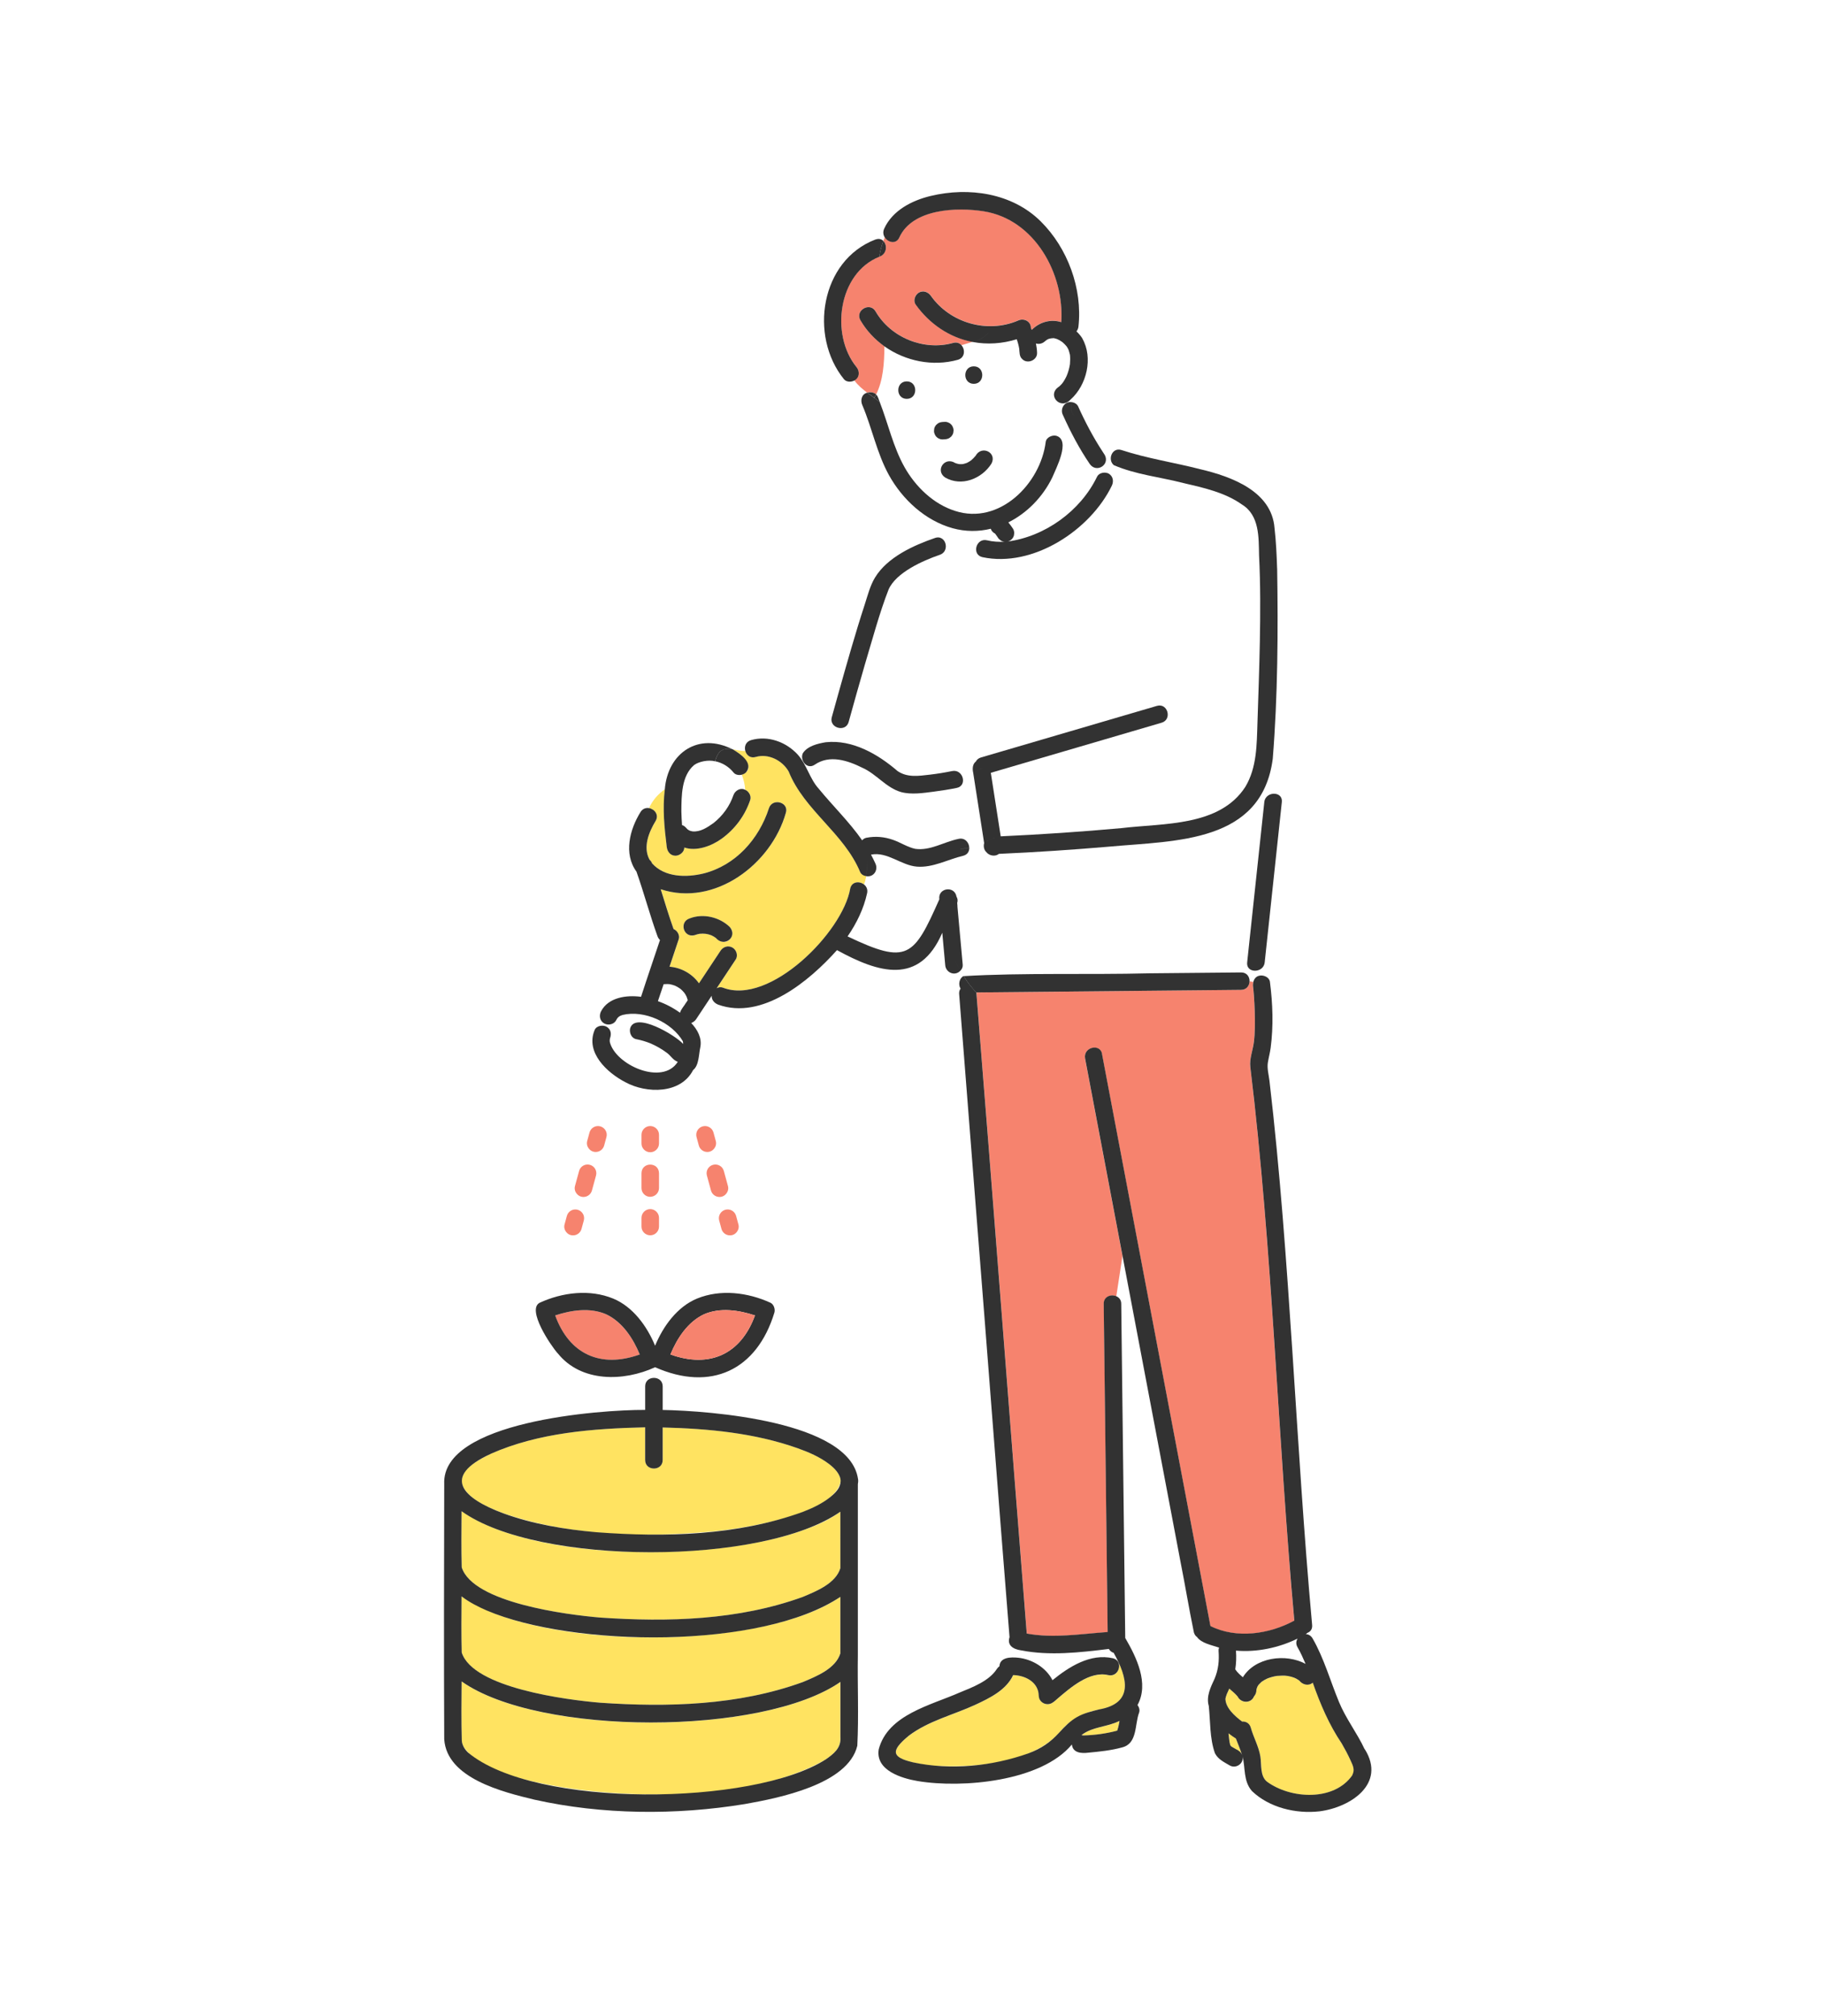 <svg fill="none" height="168" viewBox="0 0 152 168" width="152" xmlns="http://www.w3.org/2000/svg" xmlns:xlink="http://www.w3.org/1999/xlink"><clipPath id="a"><path d="m37 16h77.276v135h-77.276z"/></clipPath><path d="m0 0h152v168h-152z" fill="#fff"/><g clip-path="url(#a)"><path d="m61.815 64.555c-.247.061-.527.016-.69-.182-.742-.999-2.361-1.298-3.294-.623-.272.21-.357.34-.519.631-.657 1.306-.564 2.939-.479 4.375.203.032.316.202.45.34.045.036.122.081.174.109.041.016.081.028.122.041 0 0 .101.02.13.028.653.061 1.225-.332 1.736-.687.791-.615 1.363-1.435 1.663-2.313.134-.4.584-.659.986-.473-.016-.424-.13-.853-.28-1.245z" fill="#fff"/><path d="m56.753 84.187c.187-.283.373-.566.564-.849-.041-.089-.057-.19-.093-.279-.057-.117-.122-.23-.195-.336-.11-.125-.227-.255-.361-.356-.13-.093-.272-.174-.418-.238-.146-.057-.296-.097-.45-.125-.126-.012-.247-.016-.373-.004.036 0 .045.008-.073.008-.016 0-.033.008-.049.012-.158.469-.308.942-.475 1.407.653.234 1.274.554 1.842.966.016-.073.041-.141.081-.206z" fill="#fff"/><path d="m93.137 144.11c.069-.231.118-.465.154-.704-.994.51-2.268.473-3.168 1.185.049.004.097.012.146.028.953-.024 1.911-.157 2.832-.4.012-.036.024-.073.036-.105z" fill="#ffe361"/><path d="m80.553 38.578c.069-.028.052-.02.016-.008-.008 0-.012.008-.02.008z" fill="#ffe361"/><path d="m80.548 38.578s0 0-.004 0c-.012.004-.02.012-.032.016.012-.008.024-.012.036-.016z" fill="#ffe361"/><path d="m83.629 44.448c.036-.028.069-.053.105-.081-.032.028-.069.061-.105.081z" fill="#ffe361"/><path d="m80.871 38.403s.024-.02.036-.028c-.016.012-.028.02-.036.028z" fill="#ffe361"/><path d="m54.232 86.951c-.032-.012-.024-.012 0 0z" fill="#ffe361"/><path d="m102.535 145.453s.028.028.045.041c0 0-.013-.013-.045-.041z" fill="#ffe361"/><path d="m68.229 65.718c1.189 1.448 2.552 2.77 3.619 4.298.089-.105.207-.182.345-.21.755-.15 1.497-.081 2.223.17.621.214 1.217.623 1.862.752 1.25.174 2.397-.586 3.59-.829.539-.129.896.307.905.732.41-.089.82-.247 1.229-.429-.3-1.937-.604-3.873-.905-5.81-.276.145-.564.299-.872.437.085.344-.049.728-.499.821-.629.129-1.266.227-1.903.311-.876.113-1.866.271-2.734.036-1.258-.36-2.041-1.496-3.221-2.022-1.233-.611-2.734-1.112-3.971-.263-.653.449-1.266-.368-.994-.954-.134.053-.276.089-.418.117.75.841.986 1.997 1.744 2.838z" fill="#fff"/><path d="m71.682 72.663c-1.347-3.243-4.649-5.131-5.955-8.373-.527-.934-1.692-1.524-2.746-1.217-.45.133-.771-.15-.868-.497-.337.024-.706-.077-1.059-.133.738.356 2.081 1.609.763 2.119.15.392.264.821.28 1.245.316.138.54.517.422.861-.442 1.302-1.266 2.41-2.381 3.218-.844.611-2.101 1.08-3.111.732.012.372-.385.683-.73.683-.43 0-.682-.34-.73-.728-.199-1.609-.361-3.17-.162-4.811-.556.416-.994.869-1.323 1.577.458.073.864.558.556 1.071-.564.934-1.071 2.179-.507 3.223.093.085.166.194.219.315 1.047 1.164 2.832 1.193 4.292.837 2.682-.683 4.604-2.863 5.44-5.434.288-.889 1.7-.505 1.408.388-1.209 4.274-5.927 7.848-10.426 6.36.345 1.108.681 2.22 1.071 3.316.321.137.539.517.426.861-.256.76-.507 1.52-.763 2.28.97.073 1.89.59 2.454 1.383.6-.906 1.201-1.807 1.797-2.713.219-.328.641-.469.998-.263.329.19.479.667.264.995-.527.796-1.059 1.593-1.586 2.394.158-.089.349-.125.519-.053 3.911 1.52 9.988-4.617 10.612-8.256.134-.603.787-.639 1.16-.332.089-.222.146-.457.178-.708-.219-.028-.422-.138-.511-.344zm-10.864 5.616c-.333.36-.88.214-1.168-.121-.118-.085-.247-.158-.373-.218-.154-.061-.316-.101-.483-.125-.162-.016-.329-.016-.491 0-.146.028-.288.065-.426.117-.6.21-1.16-.554-.824-1.067.101-.174.256-.267.438-.336 1.128-.429 2.475-.105 3.33.724.292.283.264.744 0 1.031z" fill="#ffe361"/><path d="m92.642 37.855c-.26-.097-.511-.182-.754-.21.795.845-.369 1.949-1.087 1.007-.864-1.27-1.586-2.652-2.219-4.051-.264-.497.093-1.144.686-1.088-.008-.073-.024-.145-.053-.214-.848.926-2.016-.408-.953-1.084.101-.089.195-.182.28-.287.142-.19.264-.408.361-.627.118-.295.215-.631.264-.946 0-.012 0-.028.004-.049.02-.243.024-.489 0-.732-.036-.138-.069-.283-.118-.42-.041-.089-.097-.198-.154-.279-.012-.016-.012-.016-.016-.02-.101-.125-.219-.238-.341-.344-.008-.008-.008-.008-.016-.012-.13-.093-.268-.178-.414-.238-.093-.032-.191-.065-.288-.081-.008 0-.024 0-.061 0-.268.016-.434.04-.685.267-.207.186-.491.251-.742.174.049.259.085.517.093.78.024.627-.824.966-1.245.513-.243-.222-.207-.562-.243-.861-.045-.267-.114-.53-.207-.784-1.193.364-2.45.457-3.675.227-.304.093-.621.182-.921.279.316.36.292 1.039-.312 1.209-2.093.586-4.373.109-6.113-1.124-.016 1.447-.114 2.85-.69 4.015.17.166.207.42.304.627.702 1.803 1.12 3.748 2.069 5.434 1.789 3.303 5.854 5.285 9.091 2.644 1.416-1.132 2.418-2.956 2.673-4.751.057-.388.556-.607.896-.509 1.201.372-.045 2.725-.353 3.477-.795 1.621-2.105 2.96-3.659 3.736.142.166.272.34.389.526.065.113.097.234.101.368-.008.065-.016.129-.024.194-.036.121-.097.231-.187.32-.049.036-.097.077-.146.113-.073.044-.15.069-.231.081 3.152-.412 6.105-2.547 7.485-5.394.134-.291.511-.404.811-.332.207-.206.406-.412.588-.643-.272-.231-.308-.615-.174-.906zm-17.079-4.622c-.941 0-.941-1.456 0-1.456.941 0 .941 1.456 0 1.456zm5.586-2.709c.941 0 .941 1.456 0 1.456-.941 0-.941-1.456 0-1.456zm-2.957 5.996c-.11-.065-.199-.154-.264-.263-.024-.057-.049-.117-.073-.174-.033-.097-.036-.194-.012-.291.004-.097.033-.186.085-.271.045-.085.11-.154.187-.206.069-.065.154-.109.247-.129.089-.02.207-.036.296-.036.089-.008.178-.008.268.016.057.024.118.049.174.073.11.065.199.154.264.263.024.057.049.117.073.174.028.097.036.194.012.291-.004.097-.033.186-.085.271-.045.085-.11.154-.187.206-.069.065-.154.109-.247.129-.089.02-.207.036-.296.036-.089.008-.178.008-.268-.016-.057-.024-.118-.049-.174-.073zm4.434 2.099c-.799 1.27-2.503 1.957-3.866 1.164-.856-.574-.041-1.771.84-1.205.105.041.215.069.325.089.097.008.199.008.296 0 .11-.024.219-.053.329-.093.008-.004.016-.008.028-.012.122-.057.235-.129.345-.206.142-.113.268-.243.381-.384.491-.91 1.801-.279 1.327.643z" fill="#fff"/><path d="m50.558 85.555c.369.214.414.635.264.995.061-.146-.008.049-.008.081 0 .012 0 .134.004.174.446 1.925 4.405 3.687 5.667 1.67-.398-.129-.605-.55-.945-.776-.402-.299-.84-.55-1.298-.748-.394-.162-.799-.283-1.217-.364-.402-.077-.592-.534-.511-.894.41-1.452 3.821.598 4.414 1.29 0-.049 0-.097 0-.146-.004.049-.032-.089-.008-.061-.925-1.593-3.233-2.644-5.038-2.208-.272.085-.418.202-.535.441-.26.526-1.148.445-1.298-.113-.114.231-.215.465-.308.695.231-.17.592-.178.824-.044z" fill="#fff"/><path d="m73.012 32.867c.58-1.164.677-2.571.69-4.015-.807-.57-1.501-1.306-2-2.175-.471-.813.791-1.544 1.262-.736 1.266 2.187 4.028 3.311 6.466 2.628.3-.085.544.016.702.194.304-.097.617-.182.921-.279-1.931-.356-3.627-1.528-4.746-3.117-.227-.323-.057-.809.264-.995.361-.21.771-.061.998.263 1.602 2.264 4.685 3.166 7.253 2.074.471-.234 1.091.032 1.087.607.024.052.049.109.073.162.645-.655 1.582-.922 2.458-.643.276-4.027-2.219-8.559-6.454-9.235-2.231-.36-5.951-.23-7.042 2.183-.264.582-.937.42-1.213-.012-.041.097-.081.198-.118.299.357.356.288 1.116-.337 1.314-.036.255-.057.522-.057.809 0-.291.024-.554.057-.809-3.436 1.379-4.093 6.489-1.919 9.174.3.344.288.918-.162 1.14.296.4.669.724 1.071 1.019.247-.073.552-.036.738.141z" fill="#f6836e"/><path d="m104.921 46.278c-.037-1.5.032-3.34-1.424-4.229-1.404-1.007-3.225-1.407-4.876-1.791-1.923-.493-3.98-.704-5.801-1.492-.182.226-.385.437-.588.643.483.109.653.651.446 1.067-1.789 3.716-6.588 6.87-10.795 5.964-.917-.218-.527-1.621.389-1.403.487.117.982.146 1.473.117-.049 0-.093-.012-.142-.024-.093-.024-.178-.065-.247-.129-.081-.052-.142-.121-.187-.206-.065-.101-.138-.202-.211-.299-.008-.008-.012-.016-.02-.024-.012-.008-.028-.008-.041-.016-.049-.036-.097-.077-.146-.113-.073-.065-.122-.146-.15-.234-.004-.012-.008-.024-.012-.036-1.022.251-2.106.255-3.189-.044-.341.267-.677.542-1.026.792.556.182.681 1.169-.041 1.415-1.464.501-3.659 1.496-4.268 2.891-.755 1.925-1.367 4.237-1.98 6.263-.458 1.589-.909 3.178-1.347 4.771-.191.704-1.083.623-1.355.129-.134.566-.292 1.1-.56 1.569 2.227-.238 4.353.995 5.98 2.398.819.562 1.761.412 2.698.303.621-.073 1.237-.178 1.85-.299.471-.097.799.222.888.582.304-.137.596-.291.872-.437-.077-.332-.053-.724.219-.934.081-.154.219-.279.43-.34.617-.182 1.233-.36 1.85-.542 4.272-1.253 8.539-2.503 12.811-3.756.905-.267 1.286 1.14.389 1.403-4.742 1.391-9.489 2.782-14.231 4.173.276 1.763.548 3.53.824 5.293 3.359-.15 6.718-.38 10.065-.683 6.612-.562 11.598-.607 11.33-8.762.146-4.654.357-9.316.134-13.969z" fill="#fff"/><path d="m83.487 81.223c6.649-.065 13.294-.129 19.942-.194.479-.004.714.372.702.744.11.012.215.032.313.049.056-.243.227-.469.519-.518-.008-.162-.025-.323-.045-.485-.45.186-1.051-.02-.986-.627.061-.558.118-1.12.179-1.678.418-3.894.831-7.791 1.249-11.685.053-.501.511-.732.901-.687-.037-.983-.102-1.961-.203-2.915-.921 7.023-8.032 6.813-13.57 7.318-3.079.263-6.166.469-9.253.607-.292.247-.795.17-1.038-.137-.203-.182-.264-.489-.191-.76 0-.016-.004-.036-.008-.052-.41.182-.82.34-1.229.428.008.295-.146.582-.519.671-1.262.303-2.507 1.007-3.842.902-1.327-.105-2.454-1.27-3.829-.999.126.234.247.473.357.72.272.538-.114 1.185-.75 1.075-.032.247-.089.481-.178.708.195.158.316.408.247.72-.28 1.278-.868 2.491-1.627 3.599 5.01 2.389 5.517 1.706 7.647-3.093-.138-.95 1.266-1.169 1.432-.218.089.15.122.332.057.522.158 1.714.312 3.433.471 5.147.016.19-.065.364-.199.493.085.154.174.307.268.461.84-.222 2.239-.049 3.18-.117z" fill="#fff"/><path d="m106.914 122.857c-.775-11.325-1.355-22.671-2.726-33.943-.085-.691.231-1.431.304-2.131.175-1.314.025-3.861-.077-4.577-.016-.134 0-.263.029-.384-.102-.02-.207-.036-.313-.049-.008.356-.243.708-.702.712-.945.008-1.89.02-2.835.028-6.41.061-12.815.125-19.225.186v.016c.045.044.081.089.126.133-.045-.044-.085-.089-.126-.133 1.44 17.799 2.783 35.612 4.199 53.419 2.231.404 4.507.028 6.742-.129-.11-9.118-.219-18.236-.329-27.349-.008-.611.609-.821 1.043-.635l.515-3.356c-1.038-5.486-2.081-10.973-3.12-16.456-.174-.97 1.331-1.298 1.424-.303 3.01 15.862 6.012 31.735 9.023 47.601 2.174 1.084 4.912.688 6.989-.453-.369-4.059-.665-8.123-.941-12.19z" fill="#f6836e"/><path d="m92.805 137.73c-.166-.053-.312-.162-.402-.324-2.418.295-4.925.591-7.343.113-.069.207-.138.417-.215.623 1.164.121 2.32.813 2.864 1.872 1.395-1.136 3.156-2.252 5.034-1.827.256.06.406.21.475.396.004 0 .008 0 .012.008-.138-.299-.288-.586-.43-.853z" fill="#fff"/><path d="m93.223 138.578c.183.477-.203 1.165-.864 1.011-1.55-.364-3.16 1.051-4.239 1.973-.187.162-.377.356-.621.425-.317.089-.669-.053-.836-.336-.126-.214-.081-.457-.138-.687-.223-.922-1.201-1.351-2.089-1.375-.58 1.245-1.947 1.912-3.14 2.466-1.85.857-3.923 1.343-5.566 2.592-.312.259-1.128.918-1.067 1.399.061.501 1.038.712 1.424.813.592.153 1.201.238 1.813.283 3.266.182 8.089-.202 10.385-2.774.828-1.043 2-1.678 3.298-1.912 2.316-.405 2.608-1.876 1.651-3.866-.004 0-.008 0-.012-.008z" fill="#ffe361"/><path d="m111.813 145.281c-1.051-1.564-1.785-3.283-2.41-5.058-.357.299-.86.166-1.127-.182-.106-.064-.207-.133-.321-.19-.036-.016-.178-.073-.089-.04-.183-.069-.373-.122-.564-.15-.272-.048-.6-.024-.884-.004-.26.041-.52.109-.767.202-.012.004-.016.008-.024.008-.167.073-.321.166-.471.267-.008.004-.012.008-.016.012-.008.008-.017.017-.025.021-.081.072-.15.153-.231.23-.057.089-.113.174-.154.271.097-.194.012-.016 0 .036-.012.041-.02.085-.028.126 0 .198-.073.392-.199.533-.248.611-1.087.579-1.367.008-.203-.25-.459-.44-.694-.655-.069.154-.138.304-.207.457-.049.146-.101.287-.126.437.008-.028.013-.049.013-.061.008-.036.012-.06 0 0 0 .773.787 1.464 1.387 1.913.308-.02.621.129.726.509.227.817.665 1.569.799 2.41.11.675-.044 1.593.544 2.086 1.98 1.46 5.618 1.658 7.127-.55.228-.436.049-.784-.146-1.204-.223-.486-.478-.959-.742-1.424z" fill="#ffe361"/><path d="m102.232 141.153c.008-.027.012-.027 0 0z" fill="#ffe361"/><path d="m102.621 145.538c-.036-.025-.032-.025 0 0z" fill="#ffe361"/><path d="m108.13 136.547c-1.578.768-3.387 1.148-5.14 1.003.045.517.021 1.043-.056 1.56.048.057.085.118.129.174.151.182.325.336.503.485 1.027-1.674 3.57-2.005 5.225-1.116-.198-.477-.413-.942-.669-1.386-.154-.267-.122-.522.008-.72z" fill="#fff"/><path d="m102.375 144.434c.02.214.057.428.073.639-.02-.239 0 .02.012.08.013.085.049.182.057.259.02.024.057.073.061.077.016.016.032.032.049.049.312.214.787.335.884.739-.134-.481-.345-.946-.523-1.415-.203-.129-.414-.271-.617-.432z" fill="#ffe361"/><path d="m66.537 127.644c-7.018 2.41-21.857 2.596-28.072-1.714-.016 1.56-.028 3.121.012 4.678.929 2.951 8.762 3.954 11.545 4.184 5.639.389 11.517.227 16.88-1.722 1.156-.485 2.734-1.12 3.128-2.389 0-1.569 0-3.142 0-4.711-1.091.813-2.333 1.282-3.493 1.678z" fill="#ffe361"/><path d="m38.473 137.701c.933 2.952 8.762 3.955 11.545 4.185 5.639.388 11.517.227 16.88-1.722 1.156-.485 2.734-1.12 3.128-2.39 0-1.569 0-3.141 0-4.71-6.474 4.504-25.111 4.528-31.565-.041-.016 1.561-.028 3.122.012 4.678z" fill="#ffe361"/><path d="m70.031 140.158c-6.474 4.504-25.111 4.528-31.565-.041-.016 1.634-.033 3.267.012 4.901 0 .129.053.343.105.456 1.424 2.24 5.866 3.033 8.353 3.47 6.45 1.006 16.089.986 21.845-2.313.665-.465 1.318-.958 1.245-1.86v-4.613z" fill="#ffe361"/><path d="m38.505 123.68c.499 1.278 2.199 1.929 3.42 2.414 5.562 1.909 11.618 2.038 17.427 1.529 2.475-.231 10.223-1.399 10.702-4.214-.008-.558-.503-1.063-.962-1.415-.771-.59-1.704-.99-2.608-1.314-3.594-1.277-7.468-1.641-11.261-1.734v2.717c0 .938-1.46.938-1.46 0v-2.729c-4.341.105-8.856.432-12.868 2.207-.949.489-2.629 1.258-2.389 2.535z" fill="#ffe361"/><path d="m71.515 123.408c0-.064 0-.125-.016-.182-.718-4.803-12.328-5.664-16.275-5.737v-1.969c0-.938-1.46-.938-1.46 0v1.965c-3.789-.02-16.981.958-16.746 6.174-.016 7.088-.033 14.18 0 21.267.211 3.255 4.876 4.4 7.501 5.034 5.688 1.27 11.801 1.31 17.541.372 2.848-.505 8.616-1.641 9.383-4.864.126-2.515.004-5.054.045-7.577 0-2.365 0-4.726 0-7.092 0-2.373 0-4.746 0-7.12 0-.024.004-.048.008-.077.012-.06.02-.121.02-.19zm-2.73 23.217c-6.036 3.849-24.206 4.083-29.784-.591-.276-.267-.503-.618-.519-1.023-.045-1.629-.028-3.267-.012-4.9 6.438 4.557 25.07 4.553 31.565.04v4.614c.069.901-.576 1.395-1.245 1.86zm-27.89-25.481c4.012-1.775 8.531-2.102 12.868-2.208v2.73c0 .938 1.46.938 1.46 0v-2.717c3.793.093 7.667.456 11.261 1.734.909.324 1.838.724 2.608 1.314.458.348.953.857.962 1.415-.02.566-.406.967-.884 1.351-.665.534-1.481.914-2.272 1.221-5.464 1.981-11.456 2.127-17.196 1.694-2.629-.235-5.29-.671-7.777-1.581-3.282-1.217-5.245-3.02-1.03-4.949zm29.135 9.437v.097c-.394 1.27-1.972 1.904-3.128 2.39-5.363 1.948-11.237 2.11-16.88 1.722-2.795-.234-10.608-1.233-11.545-4.185-.041-1.556-.024-3.117-.012-4.678 6.353 4.561 25.139 4.545 31.565.041zm-29.468 3.619c7.164 3.056 22.876 3.271 29.468-1.136v4.71c-.394 1.27-1.972 1.904-3.128 2.39-5.363 1.948-11.237 2.11-16.88 1.722-2.795-.235-10.608-1.233-11.545-4.185-.041-1.556-.024-3.117-.012-4.678.653.502 1.424.886 2.097 1.177z" fill="#323232"/><path d="m46.266 109.614c1.181 3.251 3.793 4.424 7.046 3.255-.548-1.334-1.436-2.701-2.795-3.348-1.347-.586-2.901-.351-4.251.093z" fill="#f6836e"/><path d="m46.478 112.769c1.943 2.434 5.489 2.366 8.113 1.161 4.637 2.054 8.479.263 9.943-4.557.077-.283-.045-.687-.337-.821-1.886-.861-4.166-1.144-6.113-.343-1.635.675-2.815 2.284-3.493 3.93-.677-1.646-1.858-3.255-3.493-3.93-1.947-.801-4.227-.522-6.114.343-1.128.558.929 3.599 1.493 4.221zm4.04-3.25c1.359.643 2.247 2.013 2.795 3.347-3.257 1.169-5.87-.008-7.046-3.254 1.351-.445 2.909-.676 4.251-.093zm8.146 0c1.347-.587 2.901-.352 4.251.093-1.181 3.25-3.793 4.423-7.046 3.254.548-1.334 1.436-2.704 2.795-3.347z" fill="#323232"/><path d="m55.867 112.868c3.257 1.164 5.866-.009 7.046-3.255-1.351-.445-2.909-.675-4.252-.093-1.359.643-2.247 2.013-2.795 3.348z" fill="#f6836e"/><g fill="#323232"><path d="m78.358 44.812c-.389.279-.795.53-1.245.679.454-.15.86-.4 1.245-.679-.122-.04-.268-.044-.43.012-1.797.619-3.98 1.605-5.01 3.303-.406.663-.613 1.496-.852 2.232-.803 2.462-1.505 4.957-2.207 7.452-.183.651-.365 1.306-.544 1.957-.057.202-.024.376.053.517.272.493 1.164.574 1.355-.129.438-1.593.888-3.186 1.347-4.771.609-2.026 1.225-4.338 1.98-6.263.609-1.395 2.803-2.389 4.268-2.891.722-.247.6-1.233.041-1.415z"/><path d="m55.422 82c-.02 0-.041 0-.061 0-.004 0-.008 0-.012 0 .117 0 .113-.004.073-.008z"/><path d="m80.034 70.722c.247 0 .495-.032.738-.085-.012-.425-.365-.865-.905-.732-1.193.243-2.341 1.003-3.59.829-.641-.133-1.241-.538-1.862-.752-.726-.255-1.469-.319-2.223-.17-.138.028-.256.105-.345.21-1.067-1.528-2.43-2.85-3.619-4.298-.759-.841-.994-1.997-1.744-2.838-.97-1.063-2.487-1.621-3.894-1.213-.454.133-.58.554-.479.906.097.348.418.631.868.497 1.051-.307 2.219.283 2.746 1.217 1.306 3.243 4.608 5.131 5.955 8.374.089.202.292.311.511.344.053-.396.057-.829.057-1.314 0 .485 0 .918-.057 1.314.637.105 1.022-.542.75-1.075-.11-.247-.231-.485-.357-.72 1.375-.271 2.503.898 3.829.999 1.335.105 2.576-.603 3.842-.902.373-.089.527-.376.519-.671-.247.053-.495.085-.738.085z"/><path d="m59.594 63.433c.596.121 1.144.453 1.533.938.247.307.775.255 1.034 0 .673-.788-.483-1.565-1.103-1.933-.621-.105-1.189-.073-1.46.995z"/><path d="m62.008 65.768c-.187-.053-.365-.024-.515.057.178.15.357.324.531.53-.178-.206-.357-.38-.531-.53-.174.093-.312.251-.381.453-.3.877-.872 1.694-1.663 2.313-.511.36-1.083.748-1.736.687-.033-.008-.134-.028-.13-.028-.041-.012-.081-.024-.122-.04-.049-.028-.13-.073-.174-.109-.134-.137-.252-.307-.45-.34-.028-.384-.049-.768-.057-1.152-.544.898-.929 1.884-1.079 2.636.15-.752.535-1.735 1.079-2.636.012-1.302 0-2.943 1.055-3.853.389-.295 1.197-.465 1.761-.315.272-1.067.84-1.1 1.46-.995-2.824-1.448-5.404.259-5.655 3.32-.199 1.641-.036 3.198.162 4.811.049.388.3.728.73.728.341 0 .742-.311.73-.683 1.014.344 2.268-.121 3.111-.732 1.116-.809 1.939-1.917 2.381-3.219.126-.372-.146-.796-.511-.893z"/><path d="m57.487 76.525c-.929.291-.527 1.641.389 1.403.138-.053.28-.089.426-.117.162-.016.329-.016.491 0 .166.024.329.065.483.125.13.061.256.133.373.218.702.833 1.862-.081 1.168-.906-.856-.829-2.207-1.152-3.33-.724z"/><path d="m80.228 64.834c-.673.307-1.408.55-2.142.55.734 0 1.468-.247 2.142-.55-.089-.36-.418-.679-.888-.582-.613.125-1.229.227-1.85.299-.941.109-1.882.259-2.698-.303-1.627-1.403-3.752-2.636-5.98-2.398-.126.222-.272.433-.458.623.191-.19.333-.4.458-.623-.649.109-1.517.307-1.907.914.178-.069.345-.162.47-.291-.13.129-.292.222-.47.291-.272.586.345 1.403.994.954 1.237-.849 2.738-.352 3.971.263 1.176.522 1.963 1.658 3.221 2.022.868.234 1.858.077 2.734-.036.637-.085 1.274-.182 1.903-.311.45-.093.584-.473.499-.821z"/><path d="m79.791 75.524c-.008-.093-.016-.19-.024-.283.065-.19.033-.372-.057-.522-.166-.95-1.57-.732-1.432.218-2.134 4.807-2.645 5.479-7.647 3.093.763-1.108 1.347-2.317 1.627-3.599.069-.311-.053-.562-.247-.72-.199.489-.556.934-1.225 1.379.669-.445 1.026-.885 1.225-1.379-.373-.303-1.026-.271-1.16.332-.613 3.623-6.706 9.781-10.612 8.256-.174-.069-.361-.036-.519.052.527-.796 1.059-1.593 1.586-2.394.219-.328.065-.805-.264-.995-.357-.206-.783-.069-.998.263-.6.906-1.201 1.807-1.797 2.713-.56-.792-1.481-1.31-2.454-1.383.256-.76.507-1.52.763-2.28.114-.344-.105-.724-.426-.861-.39-1.096-.726-2.204-1.071-3.315 4.499 1.488 9.217-2.086 10.426-6.36.292-.893-1.12-1.278-1.408-.388-.836 2.571-2.759 4.747-5.44 5.434-1.46.352-3.245.328-4.292-.837-.049-.121-.126-.231-.219-.315-.564-1.043-.057-2.288.507-3.223.308-.517-.097-.999-.556-1.071-.126.275-.239.59-.329.958.093-.368.203-.683.329-.958-.26-.041-.531.049-.706.336-.901 1.452-1.42 3.465-.333 4.957.629 1.779 1.111 3.607 1.752 5.381.045.125.118.231.207.319-.523 1.577-1.067 3.15-1.578 4.731-1.201-.162-2.726.036-3.339 1.221-.174.352-.097.788.264.995.321.186.824.093.998-.263.118-.238.264-.356.535-.441 1.809-.437 4.113.615 5.038 2.208-.024-.028 0 .109.008.061v.145c-.584-.687-4.004-2.745-4.414-1.29-.081.36.11.817.511.894.418.081.824.202 1.217.364.458.202.896.449 1.298.748.341.226.548.647.945.776-1.262 2.018-5.221.259-5.667-1.67 0-.04-.004-.162-.004-.174 0-.032.069-.227.008-.081.154-.36.11-.78-.264-.995-.304-.178-.844-.101-.998.263-.791 1.868 1.03 3.566 2.552 4.351 1.765.966 4.621.999 5.651-1.007.495-.388.47-1.314.6-1.9.154-.768-.243-1.484-.759-2.022.162-.057.308-.166.41-.315.434-.651.864-1.306 1.298-1.957-.02.344.219.611.535.74 3.667 1.322 7.61-1.973 9.906-4.541 3.464 1.9 6.872 2.964 8.775-1.447.081.889.162 1.779.243 2.672.028.643.799.983 1.262.493-.174-.315-.333-.627-.491-.942.158.311.316.627.491.942.13-.129.215-.303.199-.493-.146-1.621-.296-3.243-.442-4.864zm-22.624 8.034c-.158.279-.41.522-.499.833-.568-.412-1.185-.732-1.842-.966.162-.465.312-.938.475-1.407.016 0 .033-.008.049-.012-.008 0-.012 0-.024 0h.037c.02-.004.045-.004.061 0 .126-.012.247-.008.373.004.154.028.304.069.45.125.146.065.284.146.418.238.134.101.252.227.361.356.077.105.142.218.195.336.036.093.057.19.093.279-.049.073-.097.146-.146.222z"/><path d="m106.426 47.355c-.036-1.116-.089-2.236-.215-3.348-.231-3.069-3.582-4.29-6.158-4.9-2.19-.566-4.442-.898-6.596-1.605-.39-.129-.682.069-.815.352-.138.295-.097.679.174.906.134-.17.26-.348.365-.55-.101.202-.227.38-.365.55 1.821.788 3.882.995 5.801 1.492 1.656.384 3.473.784 4.881 1.791 1.46.893 1.391 2.725 1.423 4.229.122 2.414.11 4.832.065 7.245-.044 2.244-.125 4.484-.198 6.728-.061 1.819-.045 3.712-1.011 5.325-2.15 3.32-6.823 3.016-10.32 3.437-3.347.303-6.706.53-10.065.683-.276-1.763-.548-3.53-.824-5.293 4.742-1.391 9.489-2.782 14.231-4.173.901-.263.515-1.67-.39-1.403-4.272 1.253-8.539 2.503-12.811 3.756-.617.182-1.233.36-1.85.542-.211.061-.349.19-.43.34-.272.21-.296.603-.219.934.321-.174.621-.34.884-.469-.26.129-.56.295-.884.469.3 1.937.604 3.873.905 5.81.317-.141.633-.299.953-.457-.317.158-.633.315-.953.457 0 .016.004.036.008.052-.073.271-.012.578.191.76.239.303.742.384 1.038.137 3.087-.137 6.174-.344 9.253-.607 5.533-.505 12.649-.299 13.569-7.318.418-5.228.451-10.626.366-15.87z"/><path d="m92.063 37.914c-.061-.089-.114-.182-.174-.271-.235-.032-.454-.016-.657.085.199-.101.422-.113.657-.085-.783-1.197-1.46-2.478-2.045-3.78-.097-.214-.337-.336-.576-.356.065.461-.138.991.503 1.31-.641-.319-.442-.845-.503-1.31-.592-.057-.949.594-.686 1.088.629 1.399 1.355 2.782 2.219 4.051.544.809 1.712.105 1.262-.736z"/><path d="m81.149 31.983c.941 0 .941-1.456 0-1.456-.941 0-.941 1.456 0 1.456z"/><path d="m75.563 33.237c.941 0 .941-1.456 0-1.456-.941 0-.941 1.456 0 1.456z"/><path d="m80.553 38.58c-.012.004-.024.012-.036.016.008-.004.02-.012.033-.016-.105.04-.215.069-.329.093-.097.008-.199.008-.296 0-.11-.02-.219-.049-.325-.089-.884-.566-1.692.627-.84 1.205 1.367.792 3.067.105 3.866-1.164.475-.922-.832-1.553-1.327-.643-.114.141-.243.267-.381.384-.11.077-.223.15-.345.206.033-.012.053-.016-.016.008zm.349-.202s-.024.016-.036.028c.004-.008.02-.016.036-.028z"/><path d="m80.549 38.578s.012-.008.02-.008c-.008 0-.016.008-.028.012h.004z"/><path d="m78.636 36.613c.093 0 .207-.016.296-.036.093-.024.178-.065.247-.129.081-.052.142-.121.187-.206.053-.085.081-.174.085-.271.02-.097.016-.194-.012-.291-.024-.057-.049-.117-.073-.174-.065-.109-.154-.198-.264-.263-.057-.024-.118-.049-.174-.073-.089-.024-.178-.024-.268-.016-.093 0-.207.016-.296.036-.093.024-.178.065-.247.129-.081.053-.142.121-.187.206-.053.085-.081.174-.085.271-.02.097-.016.194.012.291.024.057.049.117.073.174.065.109.154.198.264.263.057.024.118.049.174.073.089.024.178.024.268.016z"/><path d="m72.95 19.958c-4.58 1.759-5.537 8.038-2.625 11.636.207.255.596.259.872.113-.166-.227-.312-.477-.414-.772.097.295.247.546.414.772.45-.227.463-.797.162-1.14-2.174-2.685-1.517-7.795 1.919-9.174.065-.485.187-.914.337-1.314-.154-.154-.381-.226-.661-.117z"/><path d="m73.275 21.392c.625-.198.694-.958.337-1.314-.15.4-.272.829-.337 1.314z"/><path d="m80.131 28.77c-.203.065-.402.137-.584.226.178-.089.377-.162.584-.226-.158-.178-.402-.279-.702-.194-2.438.683-5.201-.441-6.466-2.628-.471-.813-1.732-.081-1.262.736.503.869 1.197 1.601 2 2.175 0-.275 0-.554 0-.829v.829c1.74 1.233 4.024 1.706 6.113 1.124.605-.17.629-.849.312-1.209z"/><path d="m73.316 33.502c-.097-.21-.138-.465-.304-.627-.049.097-.105.186-.158.279.158.113.312.23.463.352z"/><path d="m73.012 32.866c-.187-.178-.495-.218-.738-.141.191.141.39.283.58.42.053-.093.11-.182.158-.279z"/><path d="m92.412 39.475c-.057-.032-.122-.057-.187-.069-.304-.073-.677.041-.811.332-1.379 2.846-4.332 4.981-7.485 5.394 0 0-.004 0-.008 0h.008c.081-.008.158-.032.231-.081.049-.036.097-.077.146-.113.089-.089.154-.198.187-.319.008-.065.016-.129.024-.194 0-.129-.032-.255-.101-.368-.118-.182-.247-.356-.389-.526 1.554-.776 2.864-2.111 3.659-3.736.312-.756 1.554-3.101.353-3.477-.341-.097-.844.121-.896.509-.438 3.493-3.866 6.95-7.558 5.745-1.805-.57-3.294-2.022-4.207-3.643-.949-1.686-1.367-3.631-2.069-5.434-.15-.121-.304-.238-.463-.352-.041.073-.073.145-.122.214.045-.069.081-.141.122-.214-.195-.142-.389-.279-.58-.42-.475.121-.584.651-.402 1.043.811 1.908 1.205 3.991 2.211 5.818 1.132 2.042 3.026 3.793 5.306 4.431 1.083.299 2.166.295 3.188.044.004.012.008.024.012.036.028.089.081.17.15.234.049.036.097.077.146.113.012.008.028.012.041.016.008.008.012.016.02.024.073.097.142.198.211.299.045.085.11.154.187.206.069.065.154.109.247.129.049.016.093.024.142.024-.491.028-.986 0-1.473-.117-.913-.218-1.302 1.185-.39 1.403 4.207.902 9.006-2.248 10.795-5.964.166-.36.101-.78-.264-.995zm-8.783 4.973c.036-.024.073-.053.105-.081-.036.028-.069.053-.105.081z"/><path d="m90.2 28.203c-.138-.218-.308-.412-.495-.59.085-.105.15-.238.166-.4.349-3.154-.896-6.546-3.152-8.774-2.377-2.353-5.98-2.875-9.16-2.111-1.558.372-3.189 1.205-3.878 2.729-.122.267-.077.526.049.724.276.433.949.594 1.213.012 1.091-2.414 4.811-2.539 7.042-2.183 4.235.675 6.726 5.208 6.454 9.235-.876-.279-1.813-.012-2.458.643-.024-.057-.045-.109-.073-.162 0-.574-.617-.845-1.087-.606-2.568 1.088-5.655.19-7.253-2.074-.227-.319-.637-.473-.998-.263-.316.186-.491.671-.264.995 1.124 1.589 2.815 2.761 4.746 3.117.6-.186 1.152-.428 1.416-.95-.264.526-.815.764-1.416.95 1.225.235 2.487.142 3.675-.226.093.255.162.518.207.784.036.299 0 .639.243.861.422.453 1.27.113 1.245-.513-.008-.267-.045-.526-.093-.78.252.081.535.012.742-.174.256-.226.422-.251.686-.267h.061c.097.016.195.044.288.081.146.061.288.146.414.239.008.004.004.004.016.012.122.105.239.218.341.344.004.008 0 .004.016.02.057.081.114.19.154.279.049.133.081.283.118.42.024.243.02.489 0 .732 0 .024-.004.041-.004.049-.049.32-.142.655-.264.946-.097.218-.219.433-.361.627-.085.105-.178.198-.28.287-1.063.675.105 2.01.953 1.084 1.359-1.201 1.899-3.489.986-5.09z"/><path d="m102.113 141.545c.008-.037.012-.061 0 0z"/><path d="m113.722 145.764c-.633-1.363-1.57-2.551-2.142-3.946-.722-1.747-1.25-3.647-2.199-5.293-.142-.242-.353-.348-.568-.352.053-.032.098-.068.138-.109.243-.089.426-.303.394-.651-.69-7.548-1.14-15.113-1.639-22.678-.503-7.573-1.035-15.15-1.919-22.691-.057-.465-.207-1.023-.134-1.484.065-.416.178-.825.235-1.245.24-1.823.175-3.679-.061-5.503-.052-.38-.519-.582-.86-.513-.292.049-.462.275-.519.518.158.028.3.057.418.057-.114 0-.26-.028-.418-.057-.028.121-.044.251-.028.384.101.752.247 3.239.077 4.577-.073.7-.39 1.439-.304 2.131 1.858 15.324 2.275 30.769 3.667 46.133-2.081 1.136-4.82 1.537-6.99.453-3.01-15.866-6.012-31.735-9.022-47.601-.089-.991-1.598-.667-1.424.303 1.038 5.487 2.081 10.969 3.12 16.456 1.606 8.483 3.213 16.962 4.823 25.444.385 1.929.702 3.878 1.099 5.802.024.207.13.413.276.498.378.546 1.25.687 1.85.897-.036.085-.052.174-.044.271.06.821-.013 1.553-.329 2.313-.329.708-.718 1.484-.487 2.272.138 1.306.069 2.701.515 3.947.26.505.755.735 1.221 1.01.536.32 1.23-.178 1.071-.784.26 1.007.057 2.078.787 2.919 1.445 1.391 3.672 1.917 5.635 1.694 2.588-.331 5.578-2.296 3.769-5.183zm-10.722-8.188s0-.02-.004-.032c1.752.15 3.562-.234 5.14-1.003-.13.198-.163.453-.008.72.255.441.466.91.669 1.387-1.651-.89-4.199-.558-5.225 1.116-.179-.15-.353-.307-.503-.485-.045-.057-.081-.122-.13-.174.081-.506.097-1.019.061-1.529zm-.759 3.558s0 .009-.008.021c.004-.012.008-.021.008-.021zm.296 4.319c.029.028.041.036.045.04-.016-.012-.028-.028-.045-.04zm.061.064s.008.008.025.021c-.021-.013-.025-.021-.025-.021zm.597.348c-.187-.109-.382-.21-.568-.323-.017-.017-.033-.033-.049-.049-.004 0-.041-.052-.061-.077-.004-.081-.044-.174-.057-.259-.012-.064-.032-.323-.012-.08-.02-.215-.057-.429-.073-.639.203.162.414.303.617.432.174.473.385.934.523 1.416-.049-.166-.154-.32-.32-.417zm9.509 2.046c-1.51 2.208-5.148 2.009-7.128.55-.588-.489-.438-1.407-.544-2.086-.134-.837-.572-1.594-.799-2.41-.105-.38-.418-.53-.726-.51-.6-.449-1.387-1.14-1.387-1.912 0 .016-.009.036-.013.06.025-.149.078-.295.126-.436.065-.154.138-.303.207-.457.235.214.491.408.694.655.276.57 1.119.602 1.367-.008.126-.138.203-.336.199-.534.012-.04.016-.085.028-.125.016-.053.101-.231 0-.037.041-.097.097-.182.154-.271.077-.076.15-.153.231-.23.009-.008.017-.016.025-.02.004 0 .008-.004.016-.012.15-.101.304-.194.471-.267.008 0 .012-.004.024-.008.247-.093.503-.162.767-.202.284-.021.612-.041.884.004.195.032.381.081.564.149-.037-.012-.037-.012-.02-.004.182.069.288.15.426.235.267.351.77.485 1.127.182.625 1.775 1.355 3.497 2.41 5.058.268.465.523.938.742 1.423.191.42.374.768.146 1.205z"/><path d="m102.913 82.366c.296-.594.778-.643 1.217-.59.012-.372-.223-.748-.702-.744-2.56.024-5.12.049-7.684.073-5.042.129-10.474-.057-15.44.234.284.457.621.918 1.063 1.375 0-.004 0-.012 0-.016 6.41-.061 12.815-.125 19.224-.186.945-.008 1.891-.02 2.836-.028.458-.004.694-.356.702-.712-.439-.053-.921 0-1.217.59z"/><path d="m80.047 82.383c-.085.113-.134.259-.118.449.138 1.779.28 3.558.418 5.341.333 4.253.665 8.507.998 12.761.941 11.83 1.83 23.665 2.783 35.491-.223.664.296.999.933 1.092.093-.271.191-.542.325-.813-.134.271-.235.542-.325.813 2.414.477 4.925.182 7.343-.113.089.162.231.271.402.323 1.148 2.062 1.728 4.201-1.225 4.719-.617.158-1.241.303-1.805.618-.584.328-1.051.805-1.497 1.298-.747.825-1.529 1.355-2.58 1.743-3.026 1.071-6.466 1.427-9.618.748-.385-.101-1.363-.311-1.424-.813-.057-.477.759-1.136 1.067-1.399 1.643-1.249 3.716-1.734 5.566-2.591 1.193-.554 2.56-1.221 3.14-2.467.888.024 1.866.453 2.089 1.375.057.23.008.473.138.687.166.283.519.425.836.336.247-.069.434-.263.621-.425 1.079-.922 2.689-2.337 4.239-1.973.913.215 1.302-1.188.389-1.403-1.878-.424-3.639.696-5.034 1.828-.544-1.06-1.7-1.751-2.864-1.872-.58-.057-1.517-.065-1.558.711-.077.053-.15.126-.211.219-.649 1.015-2.036 1.532-3.103 1.969-2.41 1.067-5.988 1.839-6.746 4.738-.28 1.759 1.915 2.414 3.253 2.641 3.728.622 10.304.028 12.843-3.049.077.708.795.756 1.367.683.945-.089 1.907-.186 2.824-.44 1.286-.324 1.038-1.909 1.408-2.887.081-.21.012-.457-.13-.639.986-1.799-.085-3.987-1.022-5.592-.097-8.107-.195-16.213-.292-24.32-.012-1.177-.028-2.349-.041-3.526 0-.327-.182-.533-.418-.634-.434-.186-1.051.024-1.043.634.11 9.118.219 18.235.329 27.349-2.235.158-4.511.538-6.742.129-1.416-17.802-2.759-35.617-4.199-53.419-.438-.457-.779-.918-1.063-1.375-.369.198-.458.704-.26 1.043zm13.188 61.336c-.037.166-.077.332-.134.494-.921.246-1.882.376-2.832.4-.049-.012-.093-.024-.146-.028.901-.712 2.174-.675 3.168-1.185-.016.105-.032.214-.057.315z"/><path d="m106.259 66.146c.061 1.565.061 3.13.061 4.577 0-1.444 0-3.008-.061-4.577-.389-.044-.844.186-.9.687-.418 3.894-.832 7.791-1.25 11.685-.061.558-.118 1.12-.178 1.678-.065.607.535.813.985.627.24-.097.439-.307.475-.627.418-3.894.832-7.791 1.249-11.685.061-.558.118-1.12.179-1.678.045-.425-.235-.651-.56-.687z"/></g><path d="m54.187 96.015c-.402 0-.73-.328-.73-.728v-.728c0-.4.329-.728.73-.728s.73.328.73.728v.728c0 .4-.329.728-.73.728z" fill="#f6836e"/><path d="m54.187 99.731c-.402 0-.73-.328-.73-.728v-1.241c.016-.958 1.444-.958 1.46 0v1.237c0 .4-.329.728-.73.728z" fill="#f6836e"/><path d="m54.187 102.937c-.402 0-.73-.327-.73-.728v-.727c0-.401.329-.728.73-.728s.73.327.73.728v.727c0 .401-.329.728-.73.728z" fill="#f6836e"/><path d="m49.641 95.992c-.471.004-.836-.465-.706-.918l.191-.704c.105-.388.507-.619.896-.513.389.105.621.505.515.893l-.191.704c-.089.324-.381.538-.706.538z" fill="#f6836e"/><path d="m48.623 99.741c-.471.004-.836-.465-.706-.918l.341-1.249c.105-.388.507-.619.896-.513s.621.505.515.893l-.341 1.249c-.089.324-.381.538-.706.538z" fill="#f6836e"/><path d="m47.754 102.942c-.47.008-.836-.465-.706-.918l.191-.704c.105-.388.507-.618.897-.513.389.105.621.505.515.893l-.191.704c-.089.323-.381.538-.706.538z" fill="#f6836e"/><path d="m60.828 102.942c-.321 0-.617-.215-.706-.538l-.191-.704c-.105-.388.126-.788.515-.893.389-.105.791.125.896.513l.191.704c.13.453-.235.926-.706.918z" fill="#f6836e"/><path d="m59.955 99.741c-.321 0-.617-.214-.706-.538l-.341-1.249c-.105-.388.126-.788.515-.893.385-.105.791.125.897.513l.341 1.249c.13.453-.235.926-.706.918z" fill="#f6836e"/><path d="m58.942 95.992c-.321 0-.617-.214-.706-.538l-.191-.704c-.105-.388.126-.788.515-.893.39-.105.791.125.897.513l.191.704c.13.453-.235.922-.706.918z" fill="#f6836e"/></g></svg>